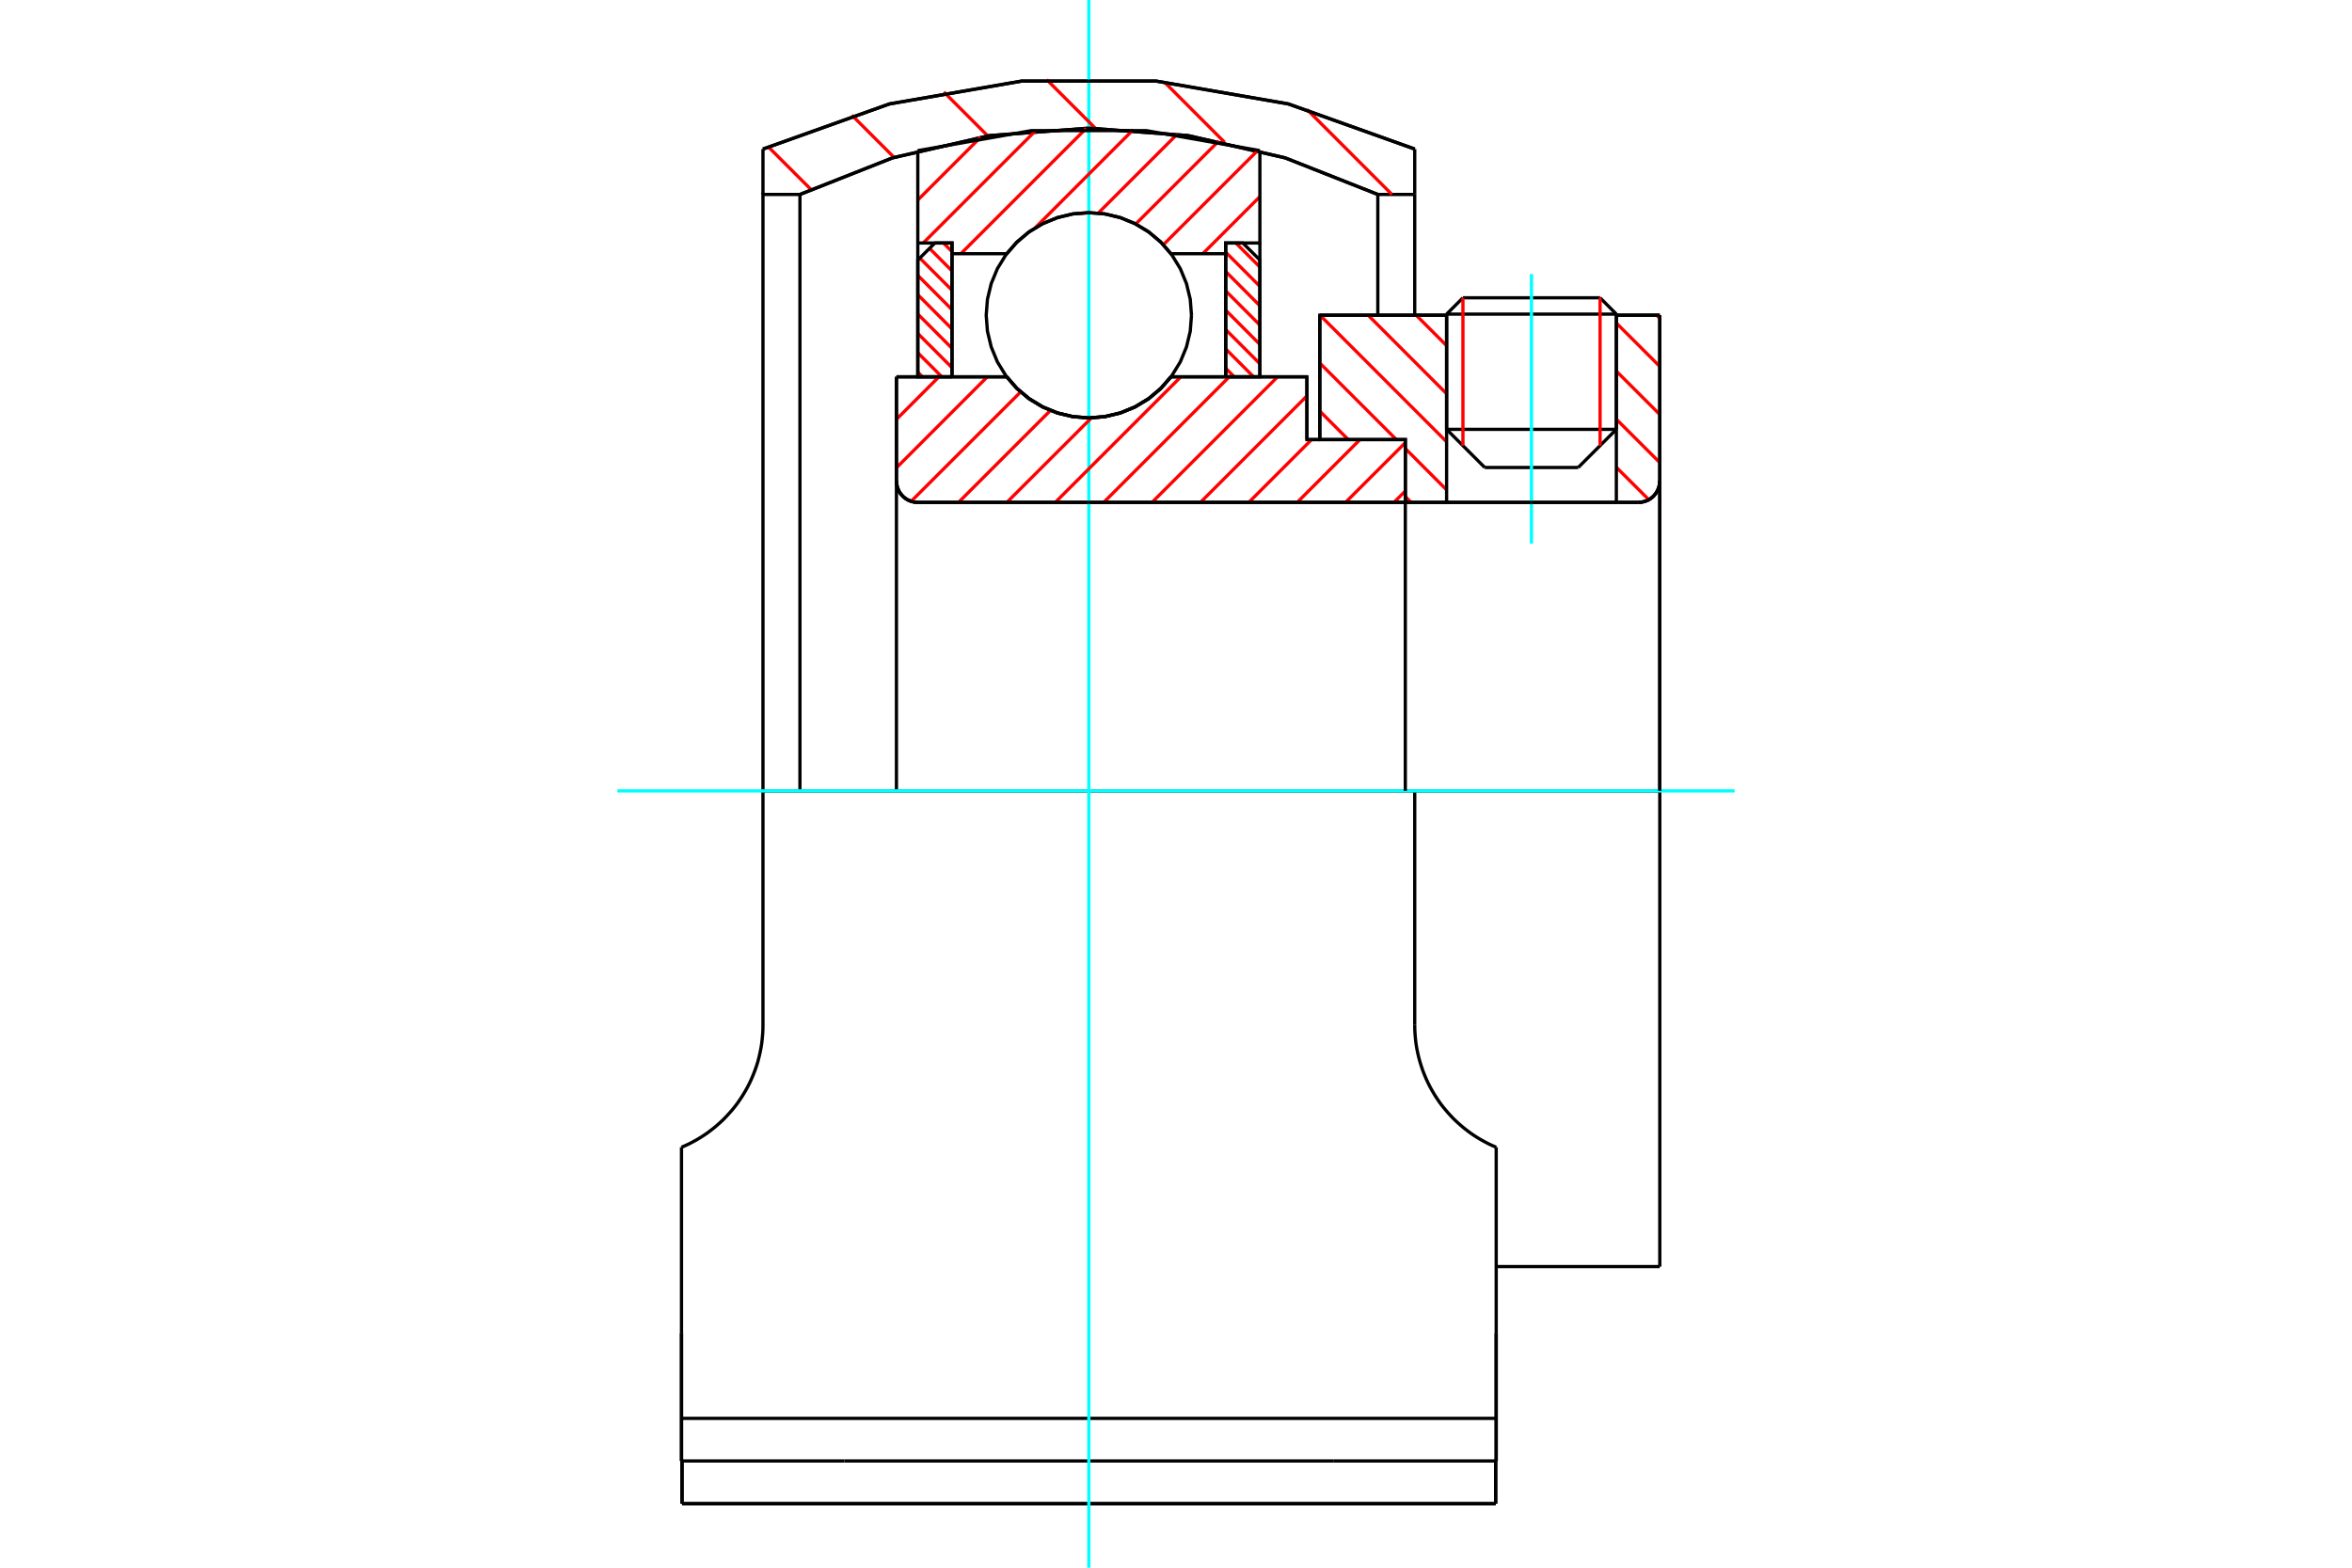 <?xml version="1.0" standalone="no"?>
<!DOCTYPE svg PUBLIC "-//W3C//DTD SVG 1.1//EN"
	"http://www.w3.org/Graphics/SVG/1.1/DTD/svg11.dtd">
<svg xmlns="http://www.w3.org/2000/svg" height="100%" width="100%" viewBox="0 0 36000 24000">
	<rect x="-1800" y="-1200" width="39600" height="26400" style="fill:#FFF"/>
	<g style="fill:none; fill-rule:evenodd" transform="matrix(1 0 0 1 0 0)">
		<g style="fill:none; stroke:#000; stroke-width:50; shape-rendering:geometricPrecision">
			<line x1="20004" y1="6730" x2="20201" y2="6730"/>
			<line x1="20004" y1="5769" x2="20004" y2="6730"/>
			<line x1="13721" y1="5769" x2="15409" y2="5769"/>
			<line x1="17923" y1="5769" x2="20004" y2="5769"/>
			<polyline points="15409,5769 15569,5951 15756,6107 15963,6232 16188,6323 16424,6379 16666,6398 16908,6379 17144,6323 17369,6232 17577,6107 17763,5951 17923,5769"/>
			<polyline points="13721,7364 13725,7415 13737,7465 13756,7513 13783,7556 13817,7596 13856,7629 13900,7656 13947,7675 13997,7687 14048,7691"/>
			<line x1="13721" y1="7364" x2="13721" y2="12108"/>
			<line x1="13721" y1="7364" x2="13721" y2="5769"/>
			<line x1="24740" y1="6573" x2="24740" y2="4825"/>
			<line x1="24156" y1="7157" x2="24740" y2="6573"/>
			<line x1="22142" y1="6573" x2="22726" y2="7157"/>
			<line x1="22142" y1="4825" x2="22142" y2="6573"/>
			<line x1="22142" y1="4825" x2="20201" y2="4825"/>
			<line x1="20201" y1="6730" x2="20201" y2="4825"/>
			<line x1="25077" y1="7691" x2="14048" y2="7691"/>
			<polyline points="25077,7691 25129,7687 25179,7675 25226,7656 25270,7629 25309,7596 25342,7556 25369,7513 25389,7465 25401,7415 25405,7364"/>
			<line x1="25405" y1="4825" x2="25405" y2="7364"/>
			<line x1="25405" y1="4825" x2="24740" y2="4825"/>
			<polyline points="25405,19390 25405,12108 21654,12108"/>
			<line x1="25405" y1="7364" x2="25405" y2="12108"/>
			<line x1="22142" y1="6573" x2="24740" y2="6573"/>
			<line x1="24740" y1="4809" x2="22142" y2="4809"/>
			<line x1="22392" y1="4559" x2="24491" y2="4559"/>
			<line x1="24156" y1="7157" x2="22726" y2="7157"/>
			<polyline points="13721,7364 13725,7415 13737,7465 13756,7513 13783,7556 13817,7596 13856,7629 13900,7656 13947,7675 13997,7687 14048,7691"/>
			<line x1="22901" y1="19390" x2="25405" y2="19390"/>
			<polyline points="25077,7691 25129,7687 25179,7675 25226,7656 25270,7629 25309,7596 25342,7556 25369,7513 25389,7465 25401,7415 25405,7364"/>
			<line x1="22142" y1="4809" x2="22142" y2="4825"/>
			<line x1="24740" y1="4825" x2="24740" y2="4809"/>
			<line x1="22392" y1="4559" x2="22142" y2="4809"/>
			<line x1="24740" y1="4809" x2="24491" y2="4559"/>
			<line x1="20407" y1="22366" x2="22901" y2="22366"/>
			<line x1="12925" y1="22366" x2="20407" y2="22366"/>
			<line x1="10431" y1="22366" x2="12925" y2="22366"/>
			<line x1="11678" y1="12108" x2="21654" y2="12108"/>
			<line x1="21654" y1="15693" x2="21654" y2="12108"/>
			<polyline points="22901,17563 22842,17538 22784,17511 22727,17481 22671,17450 22615,17417 22560,17382 22506,17345 22454,17306 22403,17266 22353,17224 22304,17180 22257,17136 22212,17089 22168,17041 22125,16991 22082,16939 22041,16885 22002,16828 21964,16770 21928,16710 21893,16648 21861,16585 21831,16521 21803,16455 21777,16388 21754,16320 21733,16252 21714,16182 21698,16112 21684,16042 21673,15972 21665,15902 21659,15832 21655,15762 21654,15693"/>
			<line x1="22901" y1="17563" x2="22901" y2="20409"/>
			<line x1="22901" y1="21714" x2="22901" y2="20409"/>
			<line x1="22901" y1="22366" x2="22901" y2="21714"/>
			<polyline points="11678,12108 11678,15693 11677,15762 11673,15832 11667,15902 11659,15972 11648,16042 11634,16112 11618,16182 11600,16252 11579,16320 11555,16388 11529,16455 11501,16521 11471,16585 11439,16648 11404,16710 11368,16770 11330,16828 11291,16885 11250,16939 11208,16991 11164,17041 11120,17089 11075,17136 11028,17180 10979,17224 10929,17266 10878,17306 10826,17345 10772,17382 10717,17417 10662,17450 10605,17481 10548,17511 10490,17538 10431,17563"/>
			<polyline points="22901,21714 20407,21714 12925,21714 10431,21714"/>
			<line x1="10431" y1="22366" x2="10431" y2="21714"/>
			<line x1="10431" y1="20409" x2="10431" y2="21714"/>
			<line x1="10431" y1="17563" x2="10431" y2="20409"/>
			<polyline points="21089,2977 19671,2417 18186,2076 16666,1962 15146,2076 13661,2417 12244,2977 12244,12108"/>
			<line x1="21089" y1="4826" x2="21089" y2="2977"/>
			<polyline points="22901,20409 22901,20539 22901,22366"/>
			<polyline points="10431,22366 10431,20539 10431,20409"/>
			<line x1="21654" y1="2977" x2="21089" y2="2977"/>
			<line x1="21654" y1="4826" x2="21654" y2="2977"/>
			<polyline points="12244,2977 11678,2977 11678,12108"/>
			<line x1="21654" y1="2282" x2="21654" y2="2977"/>
			<line x1="11678" y1="2977" x2="11678" y2="2282"/>
			<polyline points="21654,2282 19719,1591 17694,1241 15639,1241 13614,1591 11678,2282"/>
			<line x1="22893" y1="23019" x2="22893" y2="22366"/>
			<line x1="22893" y1="22553" x2="22893" y2="22361"/>
			<line x1="22893" y1="23019" x2="22893" y2="22553"/>
			<line x1="20407" y1="23019" x2="22893" y2="23019"/>
			<line x1="12925" y1="23019" x2="20407" y2="23019"/>
			<line x1="10439" y1="23019" x2="10439" y2="22366"/>
			<line x1="10439" y1="23019" x2="12925" y2="23019"/>
			<line x1="10439" y1="22553" x2="10439" y2="23019"/>
			<line x1="10439" y1="22361" x2="10439" y2="22553"/>
			<line x1="16666" y1="23019" x2="22893" y2="23019"/>
			<line x1="10439" y1="23019" x2="16666" y2="23019"/>
		</g>
		<g style="fill:none; stroke:#0FF; stroke-width:50; shape-rendering:geometricPrecision">
			<line x1="23441" y1="8322" x2="23441" y2="4195"/>
			<line x1="9450" y1="12108" x2="26550" y2="12108"/>
			<line x1="16666" y1="24000" x2="16666" y2="0"/>
		</g>
		<g style="fill:none; stroke:#F00; stroke-width:50; shape-rendering:geometricPrecision">
			<line x1="20005" y1="1676" x2="21305" y2="2977"/>
			<line x1="17823" y1="1257" x2="18744" y2="2179"/>
			<line x1="16021" y1="1219" x2="16765" y2="1963"/>
			<line x1="14446" y1="1408" x2="15123" y2="2085"/>
			<line x1="13038" y1="1763" x2="13686" y2="2411"/>
			<line x1="11759" y1="2247" x2="12410" y2="2898"/>
		</g>
		<g style="fill:none; stroke:#000; stroke-width:50; shape-rendering:geometricPrecision">
			<polyline points="21654,2282 19719,1591 17694,1241 15639,1241 13614,1591 11678,2282"/>
			<polyline points="21089,2977 19671,2417 18186,2076 16666,1962 15146,2076 13661,2417 12244,2977"/>
		</g>
		<g style="fill:none; stroke:#F00; stroke-width:50; shape-rendering:geometricPrecision">
			<line x1="24491" y1="4559" x2="24491" y2="6823"/>
			<line x1="22392" y1="6823" x2="22392" y2="4559"/>
			<line x1="14048" y1="5697" x2="14120" y2="5769"/>
			<line x1="14048" y1="5401" x2="14416" y2="5769"/>
			<line x1="14048" y1="5105" x2="14571" y2="5628"/>
			<line x1="14048" y1="4808" x2="14571" y2="5332"/>
			<line x1="14048" y1="4512" x2="14571" y2="5036"/>
			<line x1="14048" y1="4216" x2="14571" y2="4740"/>
			<line x1="14079" y1="3951" x2="14571" y2="4443"/>
			<line x1="14227" y1="3802" x2="14571" y2="4147"/>
			<line x1="14440" y1="3720" x2="14571" y2="3851"/>
		</g>
		<g style="fill:none; stroke:#000; stroke-width:50; shape-rendering:geometricPrecision">
			<polyline points="14571,5769 14571,3720 14310,3720 14048,3981 14048,5769 14571,5769"/>
		</g>
		<g style="fill:none; stroke:#F00; stroke-width:50; shape-rendering:geometricPrecision">
			<line x1="18916" y1="3720" x2="19284" y2="4088"/>
			<line x1="18761" y1="3861" x2="19284" y2="4384"/>
			<line x1="18761" y1="4157" x2="19284" y2="4681"/>
			<line x1="18761" y1="4453" x2="19284" y2="4977"/>
			<line x1="18761" y1="4749" x2="19284" y2="5273"/>
			<line x1="18761" y1="5046" x2="19284" y2="5569"/>
			<line x1="18761" y1="5342" x2="19188" y2="5769"/>
			<line x1="18761" y1="5638" x2="18892" y2="5769"/>
		</g>
		<g style="fill:none; stroke:#000; stroke-width:50; shape-rendering:geometricPrecision">
			<polyline points="18761,5769 18761,3720 19022,3720 19284,3981 19284,5769 18761,5769"/>
			<polyline points="18237,4827 18218,4581 18160,4341 18066,4113 17937,3903 17777,3716 17589,3556 17379,3427 17152,3333 16912,3275 16666,3256 16420,3275 16181,3333 15953,3427 15743,3556 15555,3716 15395,3903 15266,4113 15172,4341 15114,4581 15095,4827 15114,5072 15172,5312 15266,5540 15395,5750 15555,5938 15743,6098 15953,6226 16181,6321 16420,6378 16666,6398 16912,6378 17152,6321 17379,6226 17589,6098 17777,5938 17937,5750 18066,5540 18160,5312 18218,5072 18237,4827"/>
		</g>
		<g style="fill:none; stroke:#F00; stroke-width:50; shape-rendering:geometricPrecision">
			<line x1="25356" y1="4825" x2="25405" y2="4874"/>
			<line x1="24740" y1="4946" x2="25405" y2="5610"/>
			<line x1="24740" y1="5682" x2="25405" y2="6346"/>
			<line x1="24740" y1="6418" x2="25405" y2="7082"/>
			<line x1="24740" y1="7154" x2="25237" y2="7650"/>
			<line x1="21676" y1="4825" x2="22142" y2="5292"/>
			<line x1="20940" y1="4825" x2="22142" y2="6028"/>
			<line x1="20204" y1="4825" x2="22142" y2="6764"/>
			<line x1="20201" y1="5558" x2="21373" y2="6730"/>
			<line x1="21510" y1="6867" x2="22142" y2="7500"/>
			<line x1="20201" y1="6294" x2="20637" y2="6730"/>
			<line x1="21510" y1="7603" x2="21598" y2="7691"/>
		</g>
		<g style="fill:none; stroke:#000; stroke-width:50; shape-rendering:geometricPrecision">
			<line x1="25405" y1="12108" x2="25405" y2="4825"/>
			<polyline points="25077,7691 25129,7687 25179,7675 25226,7656 25270,7629 25309,7596 25342,7556 25369,7513 25389,7465 25401,7415 25405,7364"/>
			<polyline points="25077,7691 24740,7691 24740,4825"/>
			<polyline points="24740,7691 22142,7691 22142,4825"/>
			<polyline points="22142,7691 21510,7691 21510,12108"/>
			<polyline points="21510,7691 21510,6730 20201,6730 20201,4825 22142,4825"/>
			<line x1="24740" y1="4825" x2="25405" y2="4825"/>
		</g>
		<g style="fill:none; stroke:#F00; stroke-width:50; shape-rendering:geometricPrecision">
			<line x1="19284" y1="3010" x2="18410" y2="3884"/>
			<line x1="19255" y1="2299" x2="17806" y2="3747"/>
			<line x1="18654" y1="2159" x2="17383" y2="3430"/>
			<line x1="18019" y1="2053" x2="16809" y2="3263"/>
			<line x1="17345" y1="1986" x2="15841" y2="3491"/>
			<line x1="16626" y1="1965" x2="14707" y2="3884"/>
			<line x1="15851" y1="2000" x2="14131" y2="3720"/>
			<line x1="15008" y1="2102" x2="14048" y2="3062"/>
			<line x1="14069" y1="2300" x2="14048" y2="2322"/>
		</g>
		<g style="fill:none; stroke:#000; stroke-width:50; shape-rendering:geometricPrecision">
			<polyline points="14048,5769 14048,3720 14048,2306"/>
			<polyline points="19284,2306 17548,2000 15784,2000 14048,2306"/>
			<polyline points="19284,2306 19284,3720 18761,3720 18761,3884 18761,5769"/>
			<polyline points="18761,3884 17923,3884 17763,3702 17577,3546 17369,3422 17144,3330 16908,3274 16666,3256 16424,3274 16188,3330 15963,3422 15756,3546 15569,3702 15409,3884 14571,3884 14571,5769"/>
			<polyline points="14571,3884 14571,3720 14048,3720"/>
			<line x1="19284" y1="3720" x2="19284" y2="5769"/>
		</g>
		<g style="fill:none; stroke:#F00; stroke-width:50; shape-rendering:geometricPrecision">
			<line x1="21510" y1="7517" x2="21336" y2="7691"/>
			<line x1="21510" y1="6777" x2="20595" y2="7691"/>
			<line x1="20816" y1="6730" x2="19855" y2="7691"/>
			<line x1="20075" y1="6730" x2="19114" y2="7691"/>
			<line x1="20004" y1="6061" x2="18374" y2="7691"/>
			<line x1="19555" y1="5769" x2="17633" y2="7691"/>
			<line x1="18815" y1="5769" x2="16893" y2="7691"/>
			<line x1="18074" y1="5769" x2="16152" y2="7691"/>
			<line x1="16706" y1="6397" x2="15411" y2="7691"/>
			<line x1="16079" y1="6283" x2="14671" y2="7691"/>
			<line x1="15622" y1="6000" x2="13946" y2="7675"/>
			<line x1="15112" y1="5769" x2="13721" y2="7161"/>
			<line x1="14371" y1="5769" x2="13721" y2="6420"/>
		</g>
		<g style="fill:none; stroke:#000; stroke-width:50; shape-rendering:geometricPrecision">
			<polyline points="13721,5769 13721,7364 13725,7415 13737,7465 13756,7513 13783,7556 13817,7596 13856,7629 13900,7656 13947,7675 13997,7687 14048,7691 21510,7691 21510,6730 20004,6730 20004,5769 17923,5769"/>
			<polyline points="15409,5769 15569,5951 15756,6107 15963,6232 16188,6323 16424,6379 16666,6398 16908,6379 17144,6323 17369,6232 17577,6107 17763,5951 17923,5769"/>
			<polyline points="15409,5769 14244,5769 13721,5769"/>
		</g>
	</g>
</svg>
